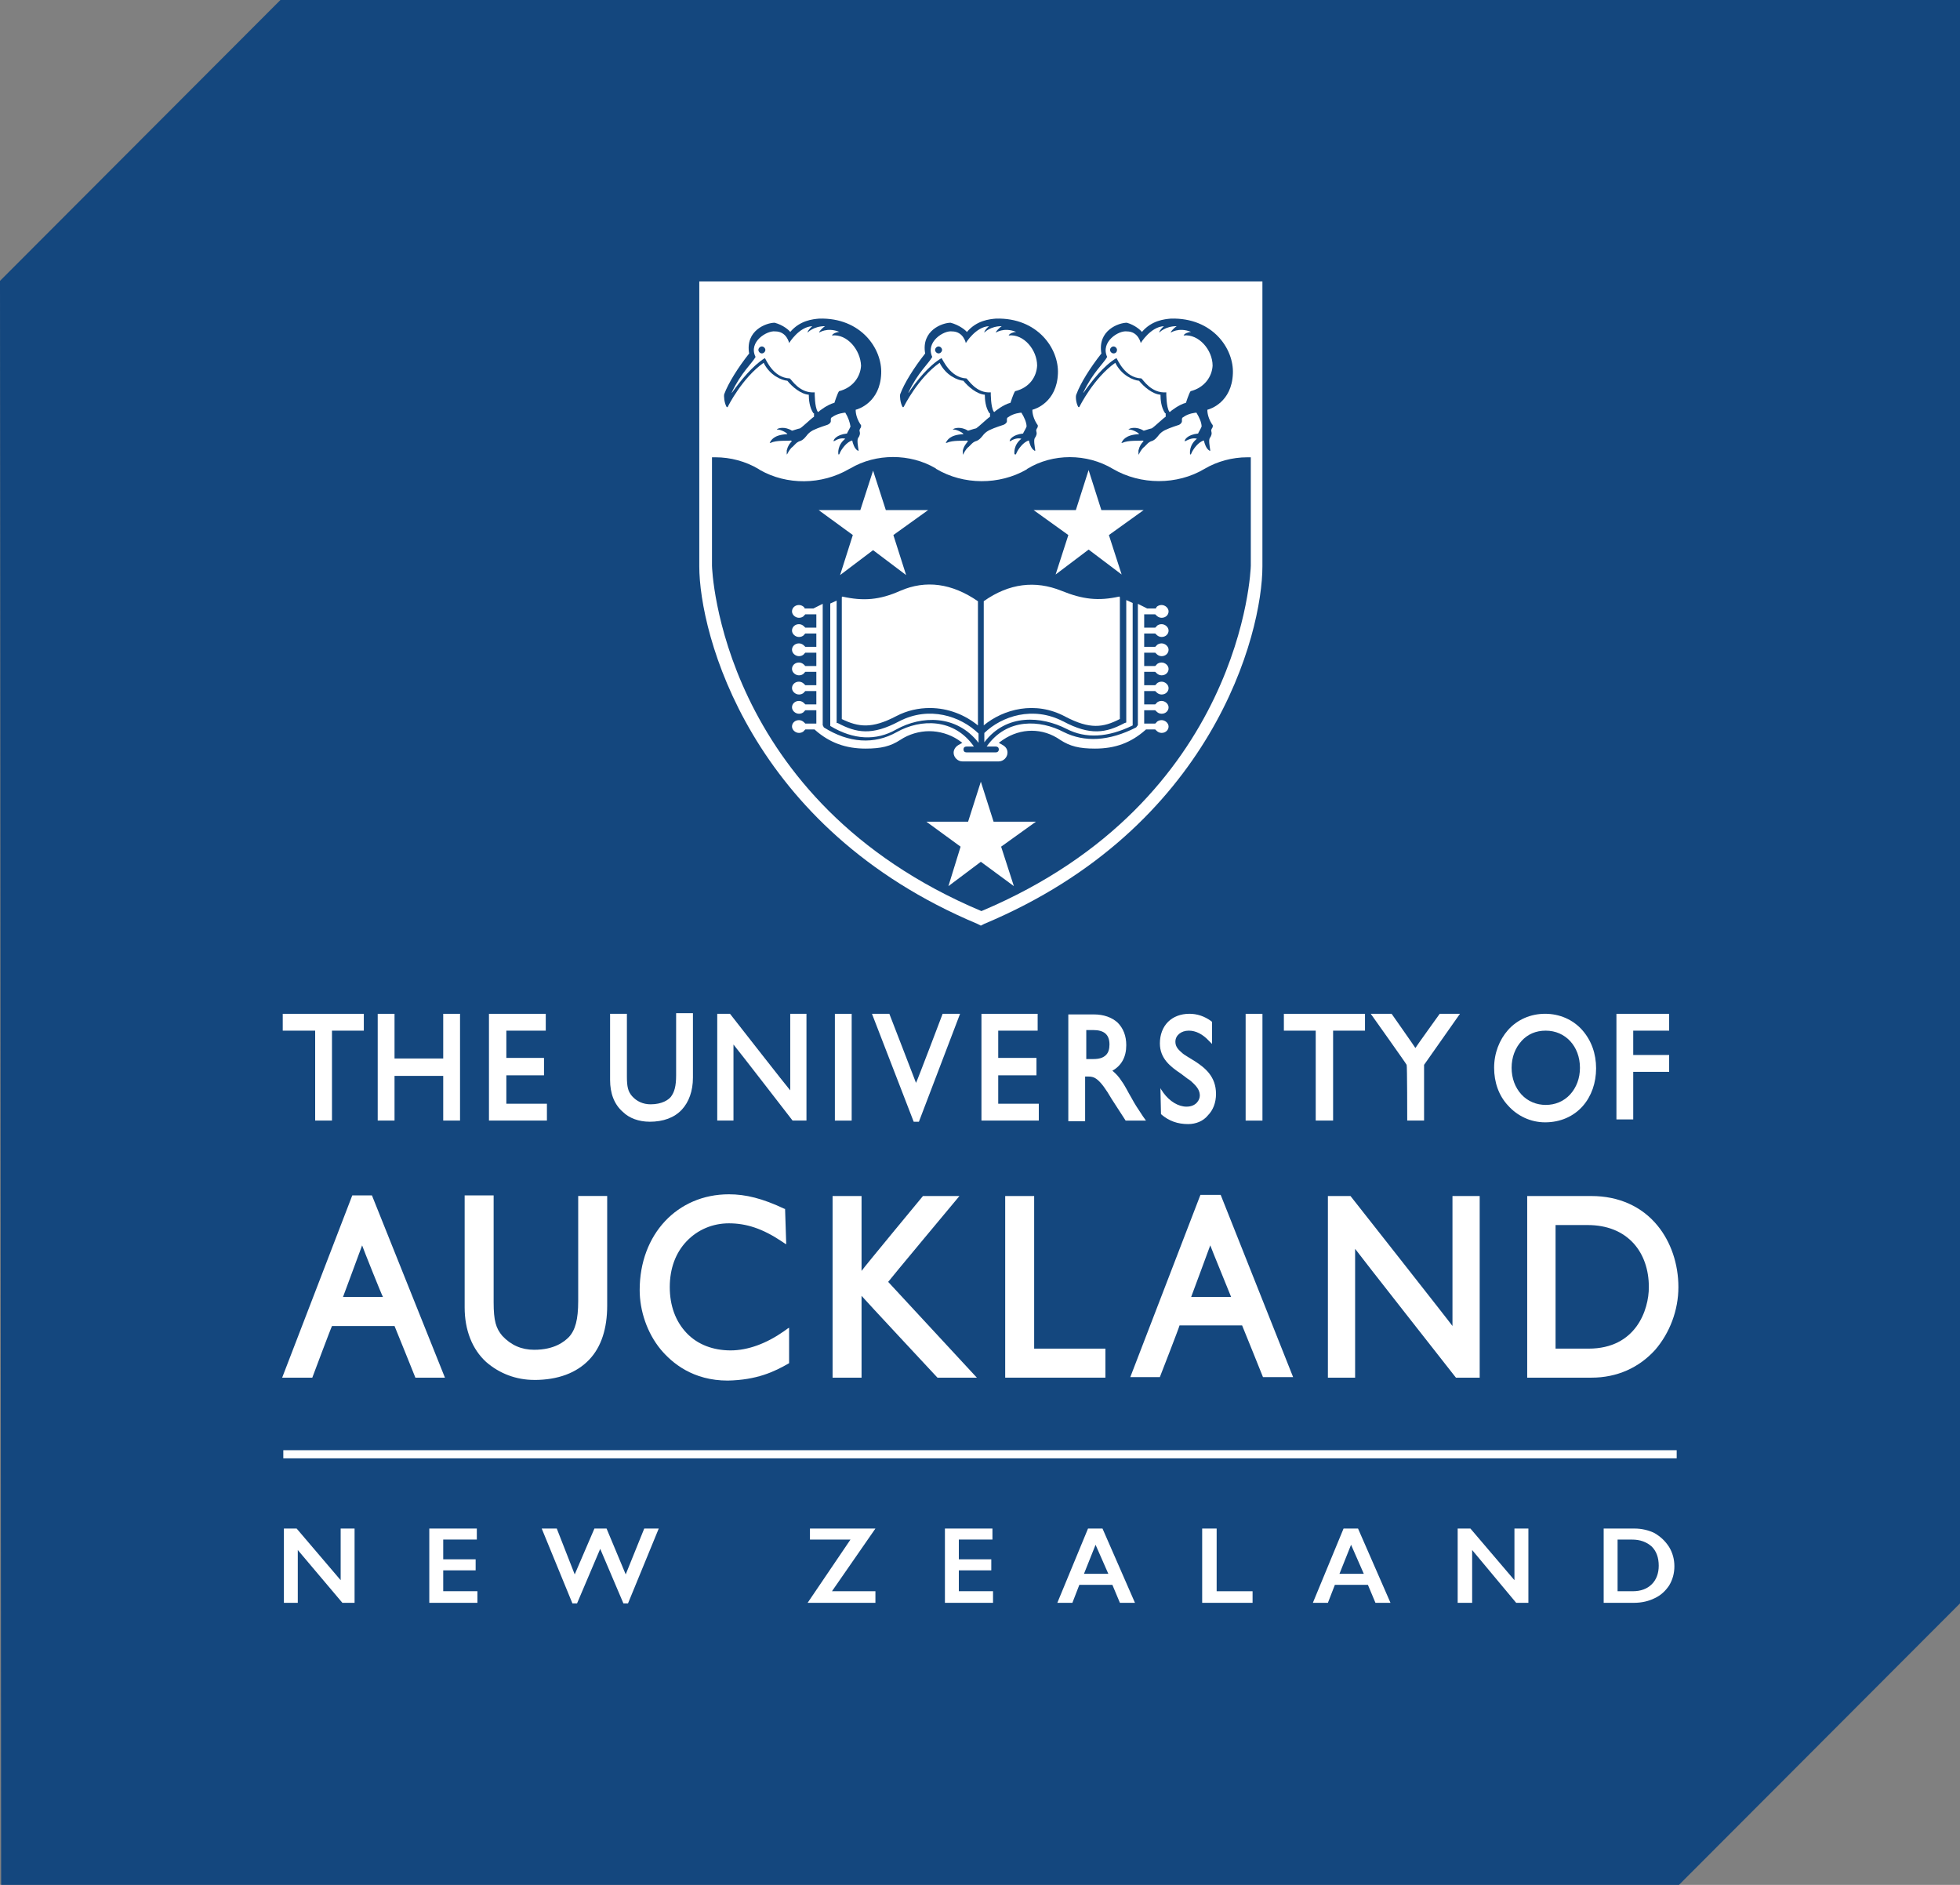 <svg width="104" height="100" viewBox="0 0 104 100" fill="none" xmlns="http://www.w3.org/2000/svg">
<rect x="0" y="0" width="104" height="100" fill="#808080" stroke="none"/>
<g clip-path="url(#clip0_1712_751)">
<path d="M0 14.901L14.879 0H104V85.066L89.089 100H0.061L0 14.901Z" fill="#14477E"/>
<path d="M29.02 58.557H26.867V57.05H28.866V56.126H26.867V54.68H28.959V53.787H25.945V59.45H29.02V58.557Z" fill="white"/>
<path d="M55.059 54.68V53.787H52.077V59.45H55.12V58.557H52.967V57.05H54.996V56.126H52.967V54.68H55.059Z" fill="white"/>
<path d="M20.934 57.08H23.518V59.45H24.41V53.787H23.518V56.157H20.934V53.787H20.042V59.45H20.934V57.08Z" fill="white"/>
<path d="M34.46 59.513C35.198 59.513 35.783 59.298 36.183 58.867C36.552 58.466 36.768 57.882 36.768 57.172V53.754H35.876V57.048C35.876 57.634 35.783 57.941 35.6 58.187C35.478 58.342 35.139 58.588 34.523 58.588C34.123 58.588 33.786 58.433 33.54 58.157C33.325 57.91 33.264 57.664 33.264 57.111V53.785H32.372V57.294C32.372 58.002 32.587 58.588 33.048 58.989C33.388 59.328 33.91 59.511 34.462 59.511" fill="white"/>
<path d="M42.792 59.45V53.785H41.931V57.849C41.838 57.758 38.734 53.785 38.734 53.785H38.058V59.45H38.919V55.416C39.01 55.508 42.055 59.45 42.055 59.45H42.792Z" fill="white"/>
<path d="M50.94 53.787H50.017C50.017 53.787 48.665 57.359 48.604 57.45C48.573 57.357 47.19 53.787 47.19 53.787H46.268L48.482 59.513H48.758L50.942 53.787H50.94Z" fill="white"/>
<path d="M59.731 59.452H60.807L60.653 59.237C60.346 58.775 60.223 58.59 60.04 58.252C59.855 57.945 59.7 57.605 59.516 57.359C59.361 57.113 59.209 56.958 59.024 56.806C59.516 56.529 59.761 56.067 59.761 55.451C59.761 54.959 59.607 54.558 59.3 54.251C58.994 53.974 58.563 53.819 58.039 53.819H56.686V59.485H57.578V57.115H57.763C58.069 57.115 58.348 57.206 58.992 58.315L59.729 59.454L59.731 59.452ZM58.87 55.418C58.87 55.665 58.809 55.85 58.685 55.972C58.531 56.126 58.315 56.187 58.008 56.187H57.639V54.648H58.008C58.592 54.648 58.87 54.894 58.87 55.416C58.87 55.396 58.87 55.396 58.87 55.416" fill="white"/>
<path d="M63.083 54.68C63.452 54.68 63.82 54.865 64.159 55.233L64.281 55.355L64.311 55.386V54.216L64.281 54.185C63.911 53.909 63.511 53.785 63.113 53.785C62.652 53.785 62.252 53.939 61.975 54.216C61.699 54.495 61.545 54.893 61.545 55.355C61.545 56.157 62.099 56.586 62.652 56.956L62.774 57.048L63.02 57.233C63.172 57.324 63.265 57.418 63.357 57.51C63.572 57.725 63.664 57.91 63.664 58.126C63.664 58.342 63.479 58.712 62.957 58.712C62.526 58.712 62.065 58.435 61.728 57.973L61.604 57.788L61.573 57.727L61.604 59.112C62.035 59.483 62.496 59.637 63.048 59.637C63.448 59.637 63.846 59.483 64.092 59.175C64.369 58.897 64.523 58.498 64.523 58.036C64.523 57.113 63.938 56.651 63.416 56.311L63.016 56.065C62.861 55.973 62.77 55.91 62.677 55.819C62.461 55.634 62.368 55.479 62.368 55.265C62.368 54.926 62.677 54.68 63.075 54.68" fill="white"/>
<path d="M74.671 59.45H75.563V56.494L77.468 53.785H76.393C76.393 53.785 75.132 55.538 75.102 55.601C75.071 55.538 73.84 53.785 73.84 53.785H72.733C72.733 53.785 74.638 56.462 74.638 56.494C74.669 56.494 74.669 59.45 74.669 59.45" fill="white"/>
<path d="M45.191 53.787H44.3V59.452H45.191V53.787Z" fill="white"/>
<path d="M66.987 53.787H66.095V59.452H66.987V53.787Z" fill="white"/>
<path d="M16.723 59.45H17.615V54.68H19.305V53.787H15.003V54.68H16.723V59.45Z" fill="white"/>
<path d="M69.814 59.45H70.736V54.68H72.428V53.787H68.124V54.68H69.814V59.45Z" fill="white"/>
<path d="M86.661 56.865H88.567V55.971H86.661V54.68H88.567V53.787H85.77V59.389H86.661V56.865Z" fill="white"/>
<path d="M81.987 59.544C82.786 59.544 83.495 59.236 83.984 58.681C84.445 58.156 84.691 57.45 84.691 56.679C84.691 55.908 84.445 55.203 83.954 54.647C83.462 54.094 82.755 53.785 81.986 53.785C81.216 53.785 80.511 54.092 80.017 54.647C79.556 55.17 79.28 55.878 79.28 56.649C79.28 57.42 79.526 58.126 80.017 58.651C80.509 59.204 81.216 59.544 81.986 59.544M80.728 55.233C81.067 54.863 81.496 54.68 82.02 54.68C83.064 54.68 83.834 55.512 83.834 56.651C83.834 57.204 83.649 57.697 83.312 58.067C82.972 58.437 82.511 58.62 82.022 58.62C81.532 58.62 81.069 58.435 80.73 58.067C80.391 57.697 80.208 57.204 80.208 56.651C80.208 56.097 80.393 55.605 80.73 55.235" fill="white"/>
<path d="M64.772 63.393H63.696L59.975 73.06H61.543C61.543 73.06 62.587 70.38 62.587 70.319H65.908C65.939 70.38 67.015 73.06 67.015 73.06H68.614L64.771 63.393H64.772ZM63.204 68.81C63.235 68.718 64.157 66.255 64.218 66.07C64.279 66.255 65.295 68.718 65.325 68.81H63.204Z" fill="white"/>
<path d="M58.654 71.55H54.874V63.454H53.337V73.09H58.654V71.55Z" fill="white"/>
<path d="M17.615 70.35H20.934C20.965 70.411 22.041 73.09 22.041 73.09H23.609L19.736 63.421H18.692L14.972 73.09H16.571C16.571 73.09 17.586 70.381 17.617 70.35M19.214 66.07C19.275 66.255 20.258 68.719 20.321 68.81H18.2C18.23 68.719 19.154 66.255 19.215 66.07" fill="white"/>
<path d="M41.87 72.321V70.444L41.809 70.474L41.594 70.629C40.672 71.276 39.689 71.644 38.766 71.644C37.844 71.644 37.013 71.337 36.43 70.72C35.846 70.104 35.539 69.274 35.539 68.287C35.539 67.301 35.846 66.471 36.43 65.856C37.015 65.24 37.814 64.902 38.675 64.902C39.597 64.902 40.458 65.179 41.472 65.856L41.657 65.98L41.718 66.011L41.657 64.133H41.626C40.458 63.58 39.567 63.362 38.675 63.362C35.939 63.362 33.942 65.486 33.942 68.442C33.942 69.551 34.342 70.72 35.049 71.583C35.663 72.321 36.772 73.245 38.616 73.245C40.154 73.214 41.076 72.783 41.874 72.321" fill="white"/>
<path d="M47.127 68.01C47.157 67.949 50.909 63.454 50.909 63.454H48.973C48.973 63.454 45.837 67.241 45.715 67.427V63.454H44.178V73.09H45.715V68.749C45.837 68.902 49.743 73.09 49.743 73.09H51.833C51.833 73.09 47.192 68.072 47.129 68.01" fill="white"/>
<path d="M87.951 65.024C87.121 64.007 85.891 63.454 84.447 63.454H81.035V73.09H84.447C85.8 73.09 86.968 72.565 87.829 71.611C88.597 70.718 89.058 69.518 89.058 68.287C89.058 67.056 88.658 65.885 87.951 65.024ZM84.293 71.55H82.54V64.993H84.232C85.276 64.993 86.107 65.331 86.692 65.978C87.214 66.564 87.49 67.364 87.49 68.287C87.49 69.487 86.814 71.55 84.293 71.55Z" fill="white"/>
<path d="M28.344 73.212C29.605 73.212 30.589 72.842 31.265 72.134C31.911 71.457 32.218 70.472 32.218 69.27V63.452H30.68V69.026C30.68 70.01 30.526 70.566 30.188 70.934C29.943 71.18 29.421 71.611 28.344 71.611C27.668 71.611 27.115 71.365 26.654 70.873C26.315 70.472 26.193 70.073 26.193 69.087V63.421H24.655V69.364C24.655 70.564 25.055 71.581 25.793 72.256C26.5 72.873 27.391 73.21 28.344 73.21" fill="white"/>
<path d="M77.07 70.35C76.948 70.165 71.659 63.454 71.659 63.454H70.46V73.09H71.904V66.255C72.028 66.44 77.253 73.09 77.253 73.09H78.514V63.454H77.07V70.35Z" fill="white"/>
<path d="M18.076 83.835L15.74 81.095H15.064V85.036H15.801V82.234L18.168 85.036H18.814V81.095H18.076V83.835Z" fill="white"/>
<path d="M23.518 83.313H25.238V82.727H23.518V81.679H25.301V81.095H22.779V85.036H25.332V84.419H23.518V83.313Z" fill="white"/>
<path d="M33.201 83.528L32.185 81.095H31.541L30.495 83.528L29.543 81.095H28.744L30.373 85.066H30.619L31.848 82.173L33.079 85.066H33.323L34.954 81.095H34.184L33.201 83.528Z" fill="white"/>
<path d="M46.451 81.095H42.977V81.679H45.128L42.853 85.036H46.451V84.421H44.145L46.451 81.095Z" fill="white"/>
<path d="M50.877 83.313H52.599V82.727H50.877V81.679H52.66V81.095H50.139V85.036H52.691V84.419H50.877V83.313Z" fill="white"/>
<path d="M57.732 81.095L56.103 85.036H56.902L57.271 84.082H59.024L59.424 85.036H60.223L58.5 81.095H57.732ZM57.517 83.496L58.132 81.956L58.809 83.496H57.517Z" fill="white"/>
<path d="M64.557 81.095H63.789V85.036H66.463V84.421H64.557V81.095Z" fill="white"/>
<path d="M71.291 81.095L69.662 85.036H70.46L70.83 84.082H72.583L72.983 85.036H73.781L72.059 81.095H71.291ZM71.074 83.496L71.689 81.956L72.365 83.496H71.074Z" fill="white"/>
<path d="M80.358 83.835L78.022 81.095H77.346V85.036H78.114V82.234L80.45 85.036H81.098V81.095H80.358V83.835Z" fill="white"/>
<path d="M87.799 81.341C87.492 81.187 87.122 81.095 86.722 81.095H85.093V85.036H86.692C87.122 85.036 87.49 84.944 87.799 84.79C88.138 84.635 88.384 84.389 88.569 84.112C88.753 83.805 88.845 83.465 88.845 83.097C88.845 82.729 88.753 82.389 88.569 82.08C88.353 81.742 88.107 81.526 87.799 81.341ZM87.644 84.051C87.399 84.297 87.059 84.421 86.629 84.421H85.831V81.681H86.598C87.029 81.681 87.366 81.805 87.644 82.051C87.89 82.297 88.014 82.635 88.014 83.068C88.014 83.469 87.89 83.807 87.644 84.053" fill="white"/>
<path d="M88.967 76.939H15.033V77.37H88.967V76.939Z" fill="white"/>
<path d="M37.105 14.932V30.049C37.105 33.59 39.749 43.935 51.86 49.014L52.045 49.108L52.228 49.014C64.34 43.935 66.985 33.621 66.985 30.049V14.932H37.103H37.105Z" fill="white"/>
<path d="M40.333 24.938L40.239 24.877C39.563 24.477 38.764 24.261 37.964 24.261H37.779V30.018C37.779 30.14 38.179 42.486 52.075 48.337C65.969 42.486 66.369 30.142 66.369 30.018V24.261H66.184C65.386 24.261 64.586 24.477 63.909 24.877C62.465 25.74 60.527 25.74 59.053 24.877C57.669 24.045 55.855 24.045 54.503 24.877L54.472 24.908C53.028 25.74 51.121 25.74 49.676 24.877L49.646 24.847C48.293 24.047 46.479 24.047 45.126 24.847L45.065 24.877C43.591 25.74 41.744 25.74 40.331 24.938" fill="#14477E"/>
<path d="M41.931 17.611C42.453 16.995 43.13 16.933 43.469 16.903C45.683 16.842 46.82 18.504 46.757 19.828C46.697 21.338 45.559 21.706 45.405 21.738C45.405 21.738 45.374 22.076 45.65 22.507C45.681 22.538 45.711 22.569 45.681 22.662C45.681 22.692 45.62 22.754 45.62 22.784C45.62 22.784 45.589 22.845 45.62 22.908C45.65 23 45.62 23.124 45.527 23.248C45.466 23.37 45.527 23.679 45.557 23.895C45.557 23.925 45.527 23.925 45.496 23.895C45.342 23.803 45.25 23.524 45.22 23.37C44.944 23.431 44.635 23.832 44.543 24.078C44.543 24.108 44.482 24.139 44.482 24.078C44.482 24.047 44.422 23.616 44.852 23.276C44.637 23.215 44.422 23.307 44.267 23.401C44.267 23.401 44.206 23.431 44.237 23.37C44.237 23.339 44.361 23.063 44.944 23C44.944 22.969 45.066 22.784 45.128 22.631C45.098 22.416 45.006 22.139 44.852 21.893C44.822 21.893 44.422 21.924 44.145 22.139C44.115 22.139 44.084 22.2 44.084 22.231V22.355C44.084 22.385 44.054 22.477 43.899 22.54C43.899 22.54 43.408 22.694 43.162 22.817C43.162 22.817 42.947 22.908 42.792 23.124C42.762 23.154 42.638 23.339 42.453 23.401C42.423 23.401 42.299 23.462 42.238 23.524L42.053 23.71C41.992 23.74 41.868 23.895 41.777 24.08C41.746 24.11 41.746 24.141 41.746 24.08V23.895C41.807 23.648 41.901 23.524 42.023 23.402C42.002 23.402 41.982 23.392 41.962 23.372C41.777 23.402 41.224 23.341 40.885 23.496C40.855 23.496 40.824 23.496 40.855 23.465C40.916 23.374 41.039 23.065 41.777 23.034C41.777 22.973 41.44 22.788 41.255 22.788C41.194 22.788 41.224 22.757 41.255 22.757C41.285 22.727 41.624 22.603 42.025 22.849C42.055 22.849 42.301 22.757 42.455 22.725C42.64 22.603 43.04 22.202 43.193 22.11V21.925H43.162C42.947 21.618 42.916 21.187 42.916 20.941C42.486 20.91 42.025 20.509 41.779 20.202C41.472 20.172 40.856 19.926 40.519 19.248C39.382 20.05 38.644 21.527 38.614 21.588C38.594 21.608 38.573 21.608 38.553 21.588C38.429 21.372 38.399 21.002 38.429 20.91C38.644 20.324 39.166 19.494 39.751 18.754C39.536 17.523 40.674 17.122 41.104 17.122C41.565 17.245 41.872 17.523 41.935 17.615" fill="#14477E"/>
<path d="M44.145 17.796C44.176 17.704 44.391 17.611 44.545 17.611C43.869 17.334 43.438 17.672 43.469 17.642V17.611C43.469 17.611 43.56 17.456 43.777 17.304C43.162 17.304 42.855 17.643 42.855 17.643V17.613C42.855 17.613 42.886 17.491 43.101 17.306C42.394 17.336 41.872 18.199 41.872 18.199C41.872 18.199 41.748 17.582 41.135 17.582C40.704 17.521 39.69 18.136 40.091 18.937C39.906 19.277 39.323 19.769 38.831 20.815V20.845C39.292 20.198 39.938 19.399 40.584 18.998C40.645 19.059 41.015 20.046 41.906 20.076C42 20.137 42.428 20.878 43.229 20.815C43.229 20.906 43.229 21.584 43.383 21.832L43.413 21.862C43.474 21.801 43.905 21.462 44.275 21.37C44.275 21.37 44.429 20.878 44.52 20.754C45.258 20.569 45.658 19.985 45.688 19.399C45.658 18.567 44.951 17.706 44.151 17.798M40.426 18.75C40.333 18.75 40.241 18.659 40.241 18.565C40.241 18.471 40.333 18.38 40.426 18.38C40.519 18.38 40.611 18.471 40.611 18.565C40.611 18.659 40.519 18.75 40.426 18.75Z" fill="white"/>
<path d="M51.307 17.611C51.829 16.995 52.506 16.933 52.845 16.903C55.059 16.842 56.197 18.504 56.134 19.828C56.073 21.338 54.935 21.706 54.781 21.738C54.781 21.738 54.75 22.076 55.027 22.507C55.057 22.538 55.088 22.569 55.057 22.662C55.057 22.692 54.996 22.754 54.996 22.784C54.996 22.784 54.966 22.845 54.996 22.908C55.027 23 54.996 23.124 54.903 23.248C54.842 23.37 54.903 23.679 54.933 23.895C54.933 23.925 54.903 23.925 54.87 23.895C54.716 23.803 54.625 23.524 54.594 23.37C54.318 23.431 54.009 23.832 53.918 24.078C53.918 24.108 53.857 24.139 53.826 24.078C53.826 24.047 53.765 23.616 54.196 23.276C53.981 23.215 53.765 23.307 53.611 23.401C53.611 23.401 53.55 23.431 53.581 23.37C53.581 23.339 53.702 23.063 54.287 23C54.287 22.969 54.411 22.784 54.472 22.631C54.472 22.416 54.35 22.139 54.196 21.893C54.165 21.893 53.765 21.924 53.489 22.139C53.459 22.139 53.428 22.2 53.428 22.231V22.355C53.428 22.385 53.398 22.477 53.243 22.54C53.243 22.54 52.752 22.694 52.506 22.817C52.506 22.817 52.291 22.908 52.136 23.124C52.106 23.154 51.982 23.339 51.797 23.401C51.767 23.401 51.643 23.462 51.582 23.524C51.521 23.586 51.458 23.647 51.397 23.71C51.336 23.74 51.212 23.895 51.121 24.08C51.121 24.11 51.09 24.141 51.09 24.08V23.895C51.151 23.648 51.275 23.524 51.366 23.402C51.346 23.402 51.326 23.392 51.306 23.372C51.121 23.402 50.568 23.341 50.229 23.496C50.198 23.496 50.168 23.496 50.198 23.465C50.259 23.374 50.383 23.065 51.121 23.034C51.121 22.973 50.782 22.788 50.597 22.788C50.536 22.788 50.566 22.757 50.597 22.757C50.627 22.727 50.966 22.603 51.364 22.849C51.395 22.849 51.641 22.757 51.795 22.725C51.98 22.603 52.38 22.202 52.532 22.11V21.925H52.502C52.287 21.618 52.256 21.187 52.256 20.941C51.826 20.91 51.364 20.509 51.119 20.202C50.81 20.172 50.197 19.926 49.857 19.248C48.72 20.05 47.983 21.527 47.95 21.588C47.93 21.608 47.91 21.608 47.889 21.588C47.767 21.372 47.735 21.002 47.767 20.91C47.983 20.324 48.505 19.494 49.09 18.754C48.874 17.523 50.012 17.122 50.442 17.122C50.903 17.245 51.241 17.523 51.304 17.615" fill="#14477E"/>
<path d="M53.521 17.796C53.552 17.704 53.767 17.611 53.922 17.611C53.245 17.334 52.815 17.672 52.847 17.642V17.611C52.847 17.611 52.938 17.456 53.154 17.304C52.54 17.304 52.231 17.643 52.231 17.643V17.613C52.231 17.613 52.262 17.491 52.477 17.306C51.77 17.336 51.248 18.199 51.248 18.199C51.248 18.199 51.124 17.582 50.511 17.582C50.08 17.521 49.097 18.136 49.467 18.937C49.282 19.277 48.699 19.769 48.207 20.815V20.845C48.638 20.198 49.284 19.399 49.958 18.998C50.019 19.059 50.419 20.046 51.281 20.076C51.372 20.137 51.803 20.878 52.571 20.815C52.571 20.906 52.571 21.584 52.725 21.832L52.755 21.862C52.816 21.801 53.247 21.462 53.617 21.37C53.617 21.37 53.771 20.878 53.862 20.754C54.63 20.569 55 19.985 55.031 19.399C55.031 18.567 54.324 17.706 53.523 17.798M49.802 18.75C49.709 18.75 49.617 18.659 49.617 18.565C49.617 18.471 49.709 18.38 49.802 18.38C49.895 18.38 49.987 18.471 49.987 18.565C49.987 18.659 49.895 18.75 49.802 18.75Z" fill="white"/>
<path d="M60.592 17.611C61.114 16.995 61.791 16.933 62.13 16.903C64.344 16.842 65.481 18.504 65.418 19.828C65.358 21.338 64.22 21.706 64.066 21.738C64.066 21.738 64.035 22.076 64.311 22.507C64.342 22.538 64.372 22.569 64.342 22.662C64.342 22.692 64.281 22.754 64.281 22.784C64.281 22.784 64.251 22.845 64.281 22.908C64.311 23 64.281 23.124 64.188 23.248C64.127 23.37 64.188 23.679 64.218 23.895C64.218 23.925 64.188 23.925 64.157 23.895C64.003 23.803 63.911 23.524 63.881 23.37C63.605 23.431 63.296 23.832 63.204 24.078C63.204 24.108 63.144 24.139 63.144 24.078C63.144 24.047 63.083 23.616 63.511 23.276C63.296 23.215 63.081 23.307 62.898 23.401C62.898 23.401 62.837 23.431 62.867 23.37C62.867 23.339 62.989 23.063 63.574 23C63.574 22.969 63.696 22.784 63.759 22.631C63.759 22.416 63.635 22.139 63.483 21.893C63.452 21.893 63.052 21.924 62.776 22.139C62.745 22.139 62.715 22.2 62.715 22.231V22.355C62.715 22.385 62.684 22.477 62.56 22.54C62.56 22.54 62.069 22.694 61.823 22.817C61.823 22.817 61.608 22.908 61.453 23.124C61.423 23.154 61.301 23.339 61.116 23.401C61.086 23.401 60.962 23.462 60.901 23.524C60.84 23.586 60.779 23.647 60.716 23.71C60.655 23.74 60.531 23.895 60.44 24.08C60.44 24.11 60.409 24.141 60.409 24.08V23.895C60.47 23.648 60.564 23.524 60.686 23.402C60.665 23.402 60.645 23.392 60.625 23.372C60.44 23.402 59.887 23.341 59.548 23.496C59.518 23.496 59.487 23.496 59.518 23.465C59.578 23.374 59.702 23.065 60.44 23.034C60.44 22.973 60.101 22.788 59.918 22.788C59.857 22.788 59.887 22.757 59.918 22.757C59.948 22.727 60.287 22.603 60.686 22.849C60.716 22.849 60.962 22.757 61.116 22.725C61.301 22.603 61.701 22.202 61.853 22.11V21.925H61.823C61.608 21.618 61.577 21.187 61.577 20.941C61.147 20.91 60.686 20.509 60.44 20.202C60.133 20.172 59.518 19.926 59.178 19.248C58.041 20.05 57.304 21.527 57.273 21.588C57.253 21.608 57.232 21.608 57.212 21.588C57.088 21.372 57.058 21.002 57.119 20.91C57.334 20.324 57.856 19.494 58.441 18.754C58.226 17.523 59.363 17.122 59.794 17.122C60.224 17.245 60.531 17.523 60.594 17.615" fill="#14477E"/>
<path d="M62.804 17.796C62.835 17.704 63.05 17.611 63.204 17.611C62.528 17.334 62.097 17.672 62.128 17.642V17.611C62.128 17.611 62.219 17.456 62.437 17.304C61.821 17.304 61.514 17.643 61.514 17.643V17.613C61.514 17.613 61.545 17.491 61.76 17.306C61.053 17.336 60.529 18.199 60.529 18.199C60.529 18.199 60.407 17.582 59.792 17.582C59.361 17.521 58.378 18.136 58.748 18.937C58.563 19.277 57.98 19.769 57.486 20.815V20.845C57.947 20.198 58.563 19.399 59.239 18.998C59.3 19.059 59.67 20.046 60.562 20.076C60.653 20.137 61.084 20.878 61.884 20.815C61.884 20.906 61.884 21.584 62.038 21.832L62.069 21.862C62.13 21.801 62.56 21.462 62.928 21.37C62.928 21.37 63.083 20.878 63.174 20.754C63.911 20.569 64.311 19.985 64.342 19.399C64.342 18.567 63.605 17.706 62.804 17.798M59.085 18.75C58.992 18.75 58.9 18.659 58.9 18.565C58.9 18.471 58.992 18.38 59.085 18.38C59.178 18.38 59.27 18.471 59.27 18.565C59.27 18.659 59.209 18.75 59.085 18.75Z" fill="white"/>
<path d="M53.213 39.254L52.997 39.408L53.213 39.532C53.367 39.624 53.459 39.748 53.459 39.933C53.459 40.179 53.243 40.395 52.997 40.395H51.062C50.816 40.395 50.6 40.179 50.6 39.933C50.6 39.779 50.692 39.626 50.846 39.532L51.062 39.408L50.846 39.254C50.385 38.947 49.831 38.792 49.309 38.792C48.787 38.792 48.232 38.947 47.771 39.254C47.249 39.594 46.757 39.716 45.927 39.716C44.883 39.716 44.021 39.408 43.253 38.731L43.223 38.7H42.731L42.67 38.762C42.609 38.853 42.486 38.884 42.394 38.884C42.209 38.884 42.025 38.729 42.025 38.544C42.025 38.359 42.179 38.206 42.394 38.206C42.516 38.206 42.609 38.267 42.67 38.328L42.731 38.389H43.316V37.682H42.731L42.67 37.743C42.609 37.834 42.486 37.867 42.394 37.867C42.209 37.867 42.025 37.712 42.025 37.527C42.025 37.342 42.179 37.187 42.394 37.187C42.516 37.187 42.609 37.248 42.67 37.309L42.731 37.37H43.316V36.663H42.731L42.67 36.724C42.609 36.815 42.486 36.846 42.394 36.846C42.209 36.846 42.025 36.691 42.025 36.506C42.025 36.321 42.179 36.166 42.394 36.166C42.516 36.166 42.609 36.227 42.67 36.291L42.731 36.352H43.316V35.644H42.731L42.67 35.705C42.609 35.798 42.486 35.829 42.394 35.829C42.209 35.829 42.025 35.674 42.025 35.489C42.025 35.304 42.179 35.149 42.394 35.149C42.516 35.149 42.609 35.21 42.67 35.273L42.731 35.334H43.316V34.627H42.731L42.67 34.688C42.609 34.779 42.486 34.812 42.394 34.812C42.209 34.812 42.025 34.657 42.025 34.472C42.025 34.287 42.179 34.134 42.394 34.134C42.516 34.134 42.609 34.195 42.67 34.256L42.731 34.317H43.316V33.609H42.731L42.67 33.67C42.609 33.764 42.486 33.794 42.394 33.794C42.209 33.794 42.025 33.64 42.025 33.455C42.025 33.27 42.179 33.115 42.394 33.115C42.516 33.115 42.609 33.176 42.67 33.239L42.731 33.3H43.316V32.592H42.731L42.67 32.653C42.609 32.745 42.486 32.776 42.394 32.776C42.209 32.776 42.025 32.621 42.025 32.438C42.025 32.255 42.179 32.098 42.394 32.098C42.516 32.098 42.609 32.159 42.67 32.22L42.701 32.281H43.162L43.654 32.035V38.47L43.715 38.592C45.037 39.424 46.39 39.515 47.588 38.838C48.849 38.13 50.631 38.099 51.677 39.607H51.277C51.184 39.607 51.123 39.668 51.123 39.761C51.123 39.855 51.184 39.916 51.277 39.916H52.845C52.936 39.916 52.999 39.855 52.999 39.761C52.999 39.668 52.938 39.607 52.845 39.607H52.353C53.43 38.067 55.211 38.191 56.442 38.838C57.549 39.391 58.839 39.33 60.285 38.592L60.377 38.47V32.035L60.868 32.281H61.33L61.36 32.22C61.421 32.129 61.545 32.098 61.636 32.098C61.821 32.098 62.006 32.253 62.006 32.438C62.006 32.623 61.852 32.776 61.636 32.776C61.514 32.776 61.421 32.715 61.36 32.653L61.297 32.592H60.712V33.3H61.297L61.36 33.239C61.421 33.146 61.545 33.115 61.636 33.115C61.821 33.115 62.006 33.27 62.006 33.455C62.006 33.64 61.852 33.794 61.636 33.794C61.514 33.794 61.421 33.733 61.36 33.67L61.297 33.609H60.712V34.317H61.297L61.36 34.256C61.421 34.165 61.545 34.134 61.636 34.134C61.821 34.134 62.006 34.289 62.006 34.472C62.006 34.655 61.852 34.812 61.636 34.812C61.514 34.812 61.421 34.751 61.36 34.688L61.297 34.627H60.712V35.334H61.297L61.36 35.273C61.421 35.182 61.545 35.149 61.636 35.149C61.821 35.149 62.006 35.304 62.006 35.489C62.006 35.674 61.852 35.829 61.636 35.829C61.514 35.829 61.421 35.768 61.36 35.705L61.297 35.644H60.712V36.352H61.297L61.36 36.291C61.421 36.197 61.545 36.166 61.636 36.166C61.821 36.166 62.006 36.321 62.006 36.506C62.006 36.691 61.852 36.846 61.636 36.846C61.514 36.846 61.421 36.785 61.36 36.724L61.297 36.663H60.712V37.37H61.297L61.36 37.309C61.421 37.218 61.545 37.187 61.636 37.187C61.821 37.187 62.006 37.342 62.006 37.527C62.006 37.712 61.852 37.867 61.636 37.867C61.514 37.867 61.421 37.806 61.36 37.743L61.297 37.682H60.712V38.389H61.297L61.36 38.328C61.421 38.237 61.545 38.206 61.636 38.206C61.821 38.206 62.006 38.361 62.006 38.544C62.006 38.727 61.852 38.884 61.636 38.884C61.514 38.884 61.421 38.823 61.36 38.762L61.297 38.7H60.806L60.775 38.731C60.005 39.408 59.176 39.716 58.1 39.716C57.269 39.716 56.778 39.594 56.256 39.254C55.333 38.607 54.165 38.607 53.213 39.254Z" fill="white"/>
<path d="M44.452 38.361C45.435 38.884 46.266 39.038 47.71 38.269C49.309 37.439 50.968 37.992 51.923 38.916V39.408C50.755 37.901 48.88 37.962 47.558 38.7C46.481 39.317 45.283 39.254 44.054 38.515V32.02L44.393 31.865V38.361H44.454H44.452Z" fill="white"/>
<path d="M44.667 38.147V31.682L44.698 31.651C45.805 31.898 46.666 31.837 47.771 31.344C49.124 30.758 50.507 30.944 51.891 31.898V38.487C51.214 37.933 50.322 37.563 49.339 37.563C48.754 37.563 48.141 37.687 47.556 37.994C46.264 38.672 45.557 38.58 44.665 38.149" fill="white"/>
<path d="M56.41 38.269C57.854 39.04 58.685 38.885 59.668 38.362L59.761 38.332V31.836L60.101 31.991V38.487C58.778 39.133 57.61 39.194 56.595 38.672C55.272 37.994 53.398 37.84 52.23 39.38V38.887C53.152 37.994 54.811 37.441 56.41 38.271" fill="white"/>
<path d="M52.199 38.484V31.895C53.552 30.941 54.935 30.787 56.319 31.342C57.456 31.804 58.287 31.895 59.392 31.649L59.422 31.68V38.145C58.531 38.607 57.824 38.698 56.532 38.023C54.933 37.16 53.243 37.622 52.197 38.484" fill="white"/>
<path d="M59.516 30.48L57.763 29.157L56.012 30.48L56.688 28.387L54.844 27.062H57.086L57.763 24.939L58.439 27.062H60.684L58.839 28.387L59.516 30.48Z" fill="white"/>
<path d="M48.08 30.51L46.327 29.188L44.576 30.51L45.252 28.386L43.438 27.062H45.65L46.327 24.969L47.003 27.062H49.248L47.403 28.386L48.08 30.51Z" fill="white"/>
<path d="M50.324 47.013L50.97 44.919L49.156 43.595H51.368L52.045 41.471L52.721 43.595H54.966L53.121 44.919L53.798 47.013L52.045 45.721L50.324 47.013Z" fill="white"/>
</g>
<defs>
<clipPath id="clip0_1712_751">
<rect width="104" height="100" fill="white"/>
</clipPath>
</defs>
</svg>
